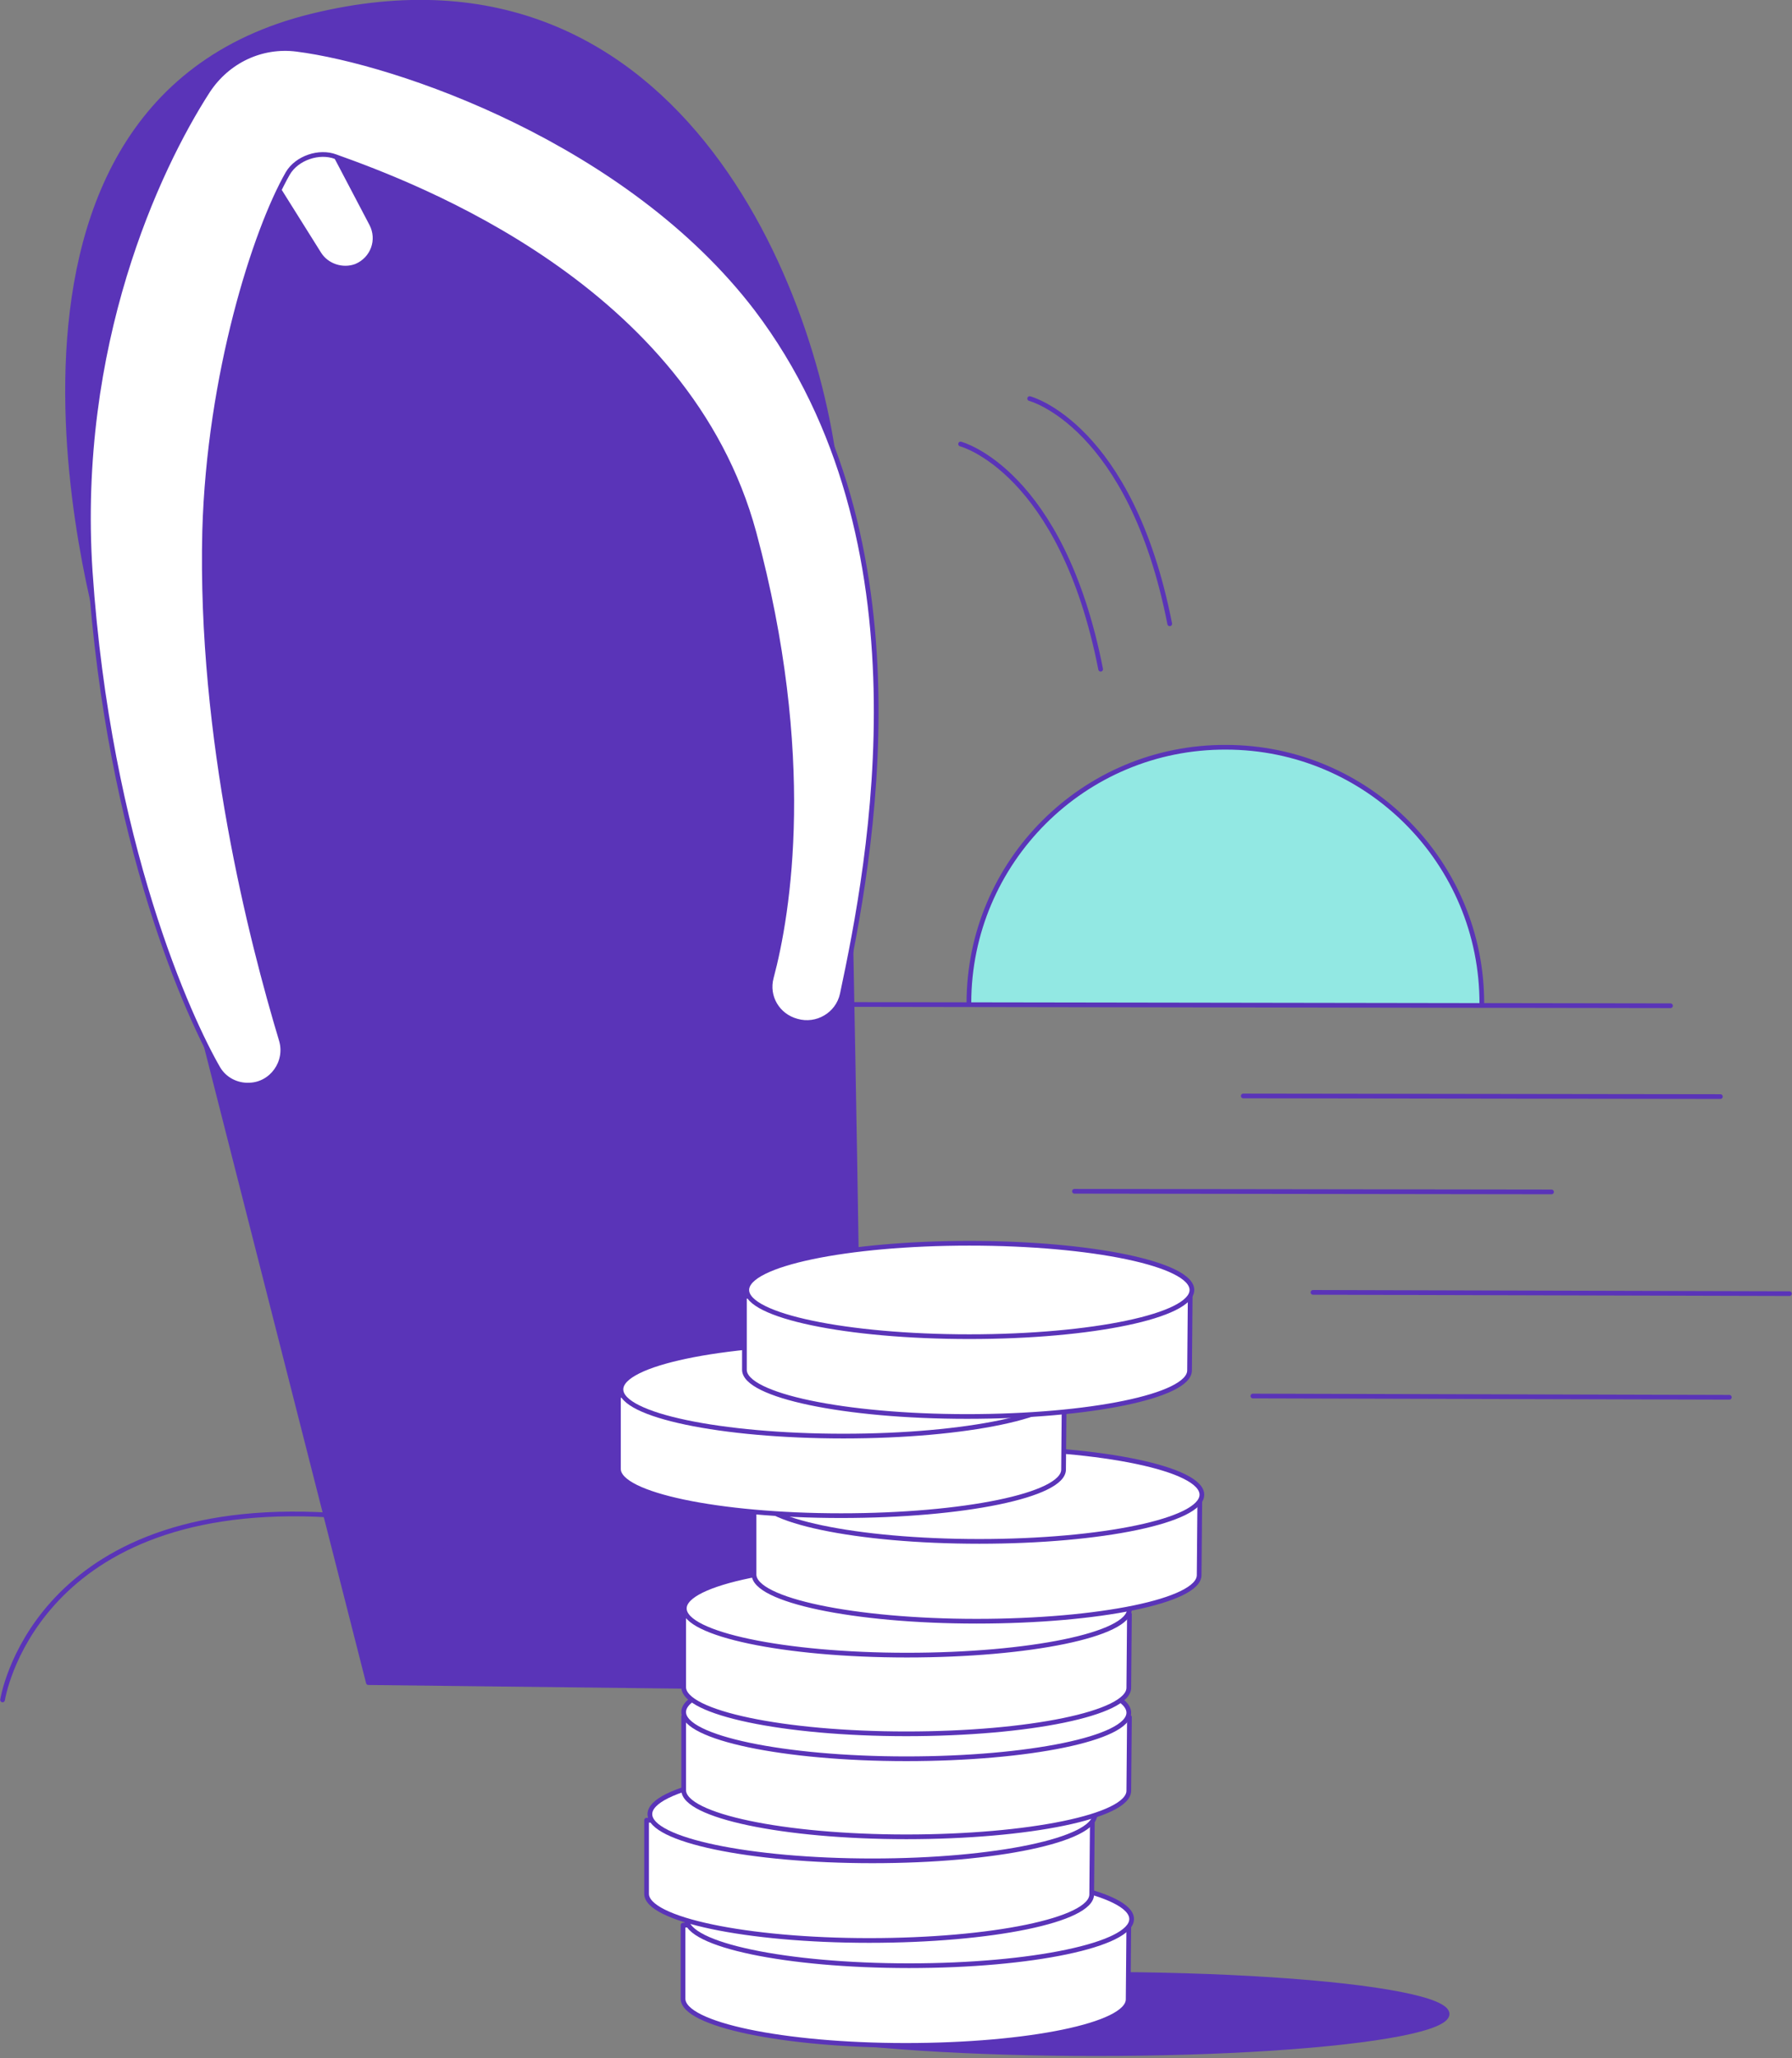 <svg xmlns="http://www.w3.org/2000/svg" width="280.2" height="321.7" viewBox="0 0 280.2 321.7"><rect x="0" y="0" width="280.2" height="321.7" fill="#808080" stroke="none"/><style>.st0,.st1,.st2,.st3,.st4{fill:#5a34b8;stroke:#5a34b8;stroke-width:.736;stroke-linecap:round;stroke-linejoin:round;stroke-miterlimit:10}.st1,.st2,.st3,.st4{fill:none}.st2,.st3,.st4{fill:#fff}.st3,.st4{fill:#92e8e3;stroke-width:.734}.st4{fill:#8ee7e3;stroke-width:.736}</style><ellipse transform="translate(.572 -.31)" class="st0" cx="170.8" cy="315.1" rx="54.9" ry="6.2"/><path class="st0" d="M57.6 263L16.4 101.3S-9.8 16.8 48.8 2.5c58.5-14.3 80.3 46.4 82.2 75 1.9 28.5 3.9 186.4 3.9 186.4l-77.3-.9z"/><path class="st1" d="M.4 265.7s4.7-30.7 49.1-29c30.9 1.2 36.2 29.1 94.4 16.6 30.2-6.5 27 13.9 27 13.9"/><path class="st2" d="M176.4 312.5c0 4-15.6 7.2-34.8 7.2-19.2 0-34.8-3.3-34.8-7.3v-11.5l69.7.1-.1 11.5z"/><ellipse transform="translate(.543 -.256)" class="st2" cx="141.6" cy="300.2" rx="34.8" ry="7.3"/><path class="st2" d="M170.7 296.1c0 4-15.6 7.2-34.8 7.2-19.2 0-34.8-3.3-34.8-7.3v-11.5l69.7.1-.1 11.5z"/><ellipse transform="translate(.518 -.247)" class="st2" cx="135.9" cy="283.8" rx="34.8" ry="7.3"/><path class="st2" d="M176.5 279.9c0 4-15.6 7.2-34.8 7.2-19.2 0-34.8-3.3-34.8-7.3v-11.5l69.7.1-.1 11.5z"/><path class="st2" d="M176.5 267.7c0 4-15.6 7.2-34.8 7.2-19.2 0-34.8-3.3-34.8-7.3s15.6-7.2 34.8-7.2c19.2 0 34.8 3.3 34.8 7.3z"/><path class="st2" d="M176.5 263.8c0 4-15.6 7.2-34.8 7.2-19.2 0-34.8-3.3-34.8-7.3v-11.5l69.7.1-.1 11.5z"/><path class="st2" d="M176.6 251.5c0 4-15.6 7.2-34.8 7.2-19.2 0-34.8-3.3-34.8-7.3s15.6-7.2 34.8-7.2c19.2 0 34.8 3.3 34.8 7.3z"/><path class="st2" d="M187.5 246.2c0 4-15.6 7.2-34.8 7.2-19.2 0-34.8-3.3-34.8-7.3v-11.5l69.7.1-.1 11.5z"/><ellipse transform="translate(.427 -.278)" class="st2" cx="152.7" cy="233.9" rx="34.8" ry="7.3"/><path class="st2" d="M166.3 229.7c0 4-15.6 7.2-34.8 7.2-19.2 0-34.8-3.3-34.8-7.3v-11.5l69.7.1-.1 11.5z"/><ellipse transform="translate(.393 -.237)" class="st2" cx="131.5" cy="217.4" rx="34.8" ry="7.3"/><path class="st2" d="M186 214.2c0 4-15.6 7.2-34.8 7.2-19.2 0-34.8-3.3-34.8-7.3v-11.5l69.7.1-.1 11.5z"/><ellipse transform="translate(.368 -.275)" class="st2" cx="151.2" cy="201.9" rx="34.8" ry="7.3"/><path class="st3" d="M151.5 156.8c0-22.1 18-40.1 40.2-40 22.1 0 40.1 18 40 40.2"/><path class="st4" d="M130.8 157l130.4.2"/><path class="st1" d="M150.2 69.4s15.8 4.1 21.9 35.2M161 62.3s15.8 4.1 21.9 35.2"/><path class="st2" d="M41.5 26.3l8.4 13.4c1.2 1.9 3.7 2.7 5.8 1.9 2.6-1.1 3.7-4.1 2.4-6.6l-7.3-13.9c-1.1-2.1-3.7-3.1-5.9-2.2l-1 .4c-2.9 1.3-4 4.6-2.4 7z"/><path class="st2" d="M46.4 7.7c-5.5-.7-10.8 1.8-13.9 6.5-8 12.4-20.7 39.8-18.4 75.1 2.9 42.7 15.6 70.1 20 77.7 1 1.7 2.9 2.7 4.9 2.6 3.5-.1 6-3.6 5-7C39.3 147 31.2 115.4 32 83c.7-24.5 7.9-47 13-55.9 1.4-2.4 4.9-3.6 7.5-2.6 12.3 4.4 55 20.3 65.4 58.8 9.4 34.9 5.4 59.4 2.7 69.5-.8 3 1 6 4 6.8 3.1.9 6.4-1 7.1-4.2 4.4-20.7 14.1-70.8-13.4-107.1-20-26.2-56.2-38.6-71.9-40.6zM205.3 202l74.5.2M195.9 218.2l74.5.2M168 186.2l74.6.1M194.4 171.3l74.6.1"/></svg>